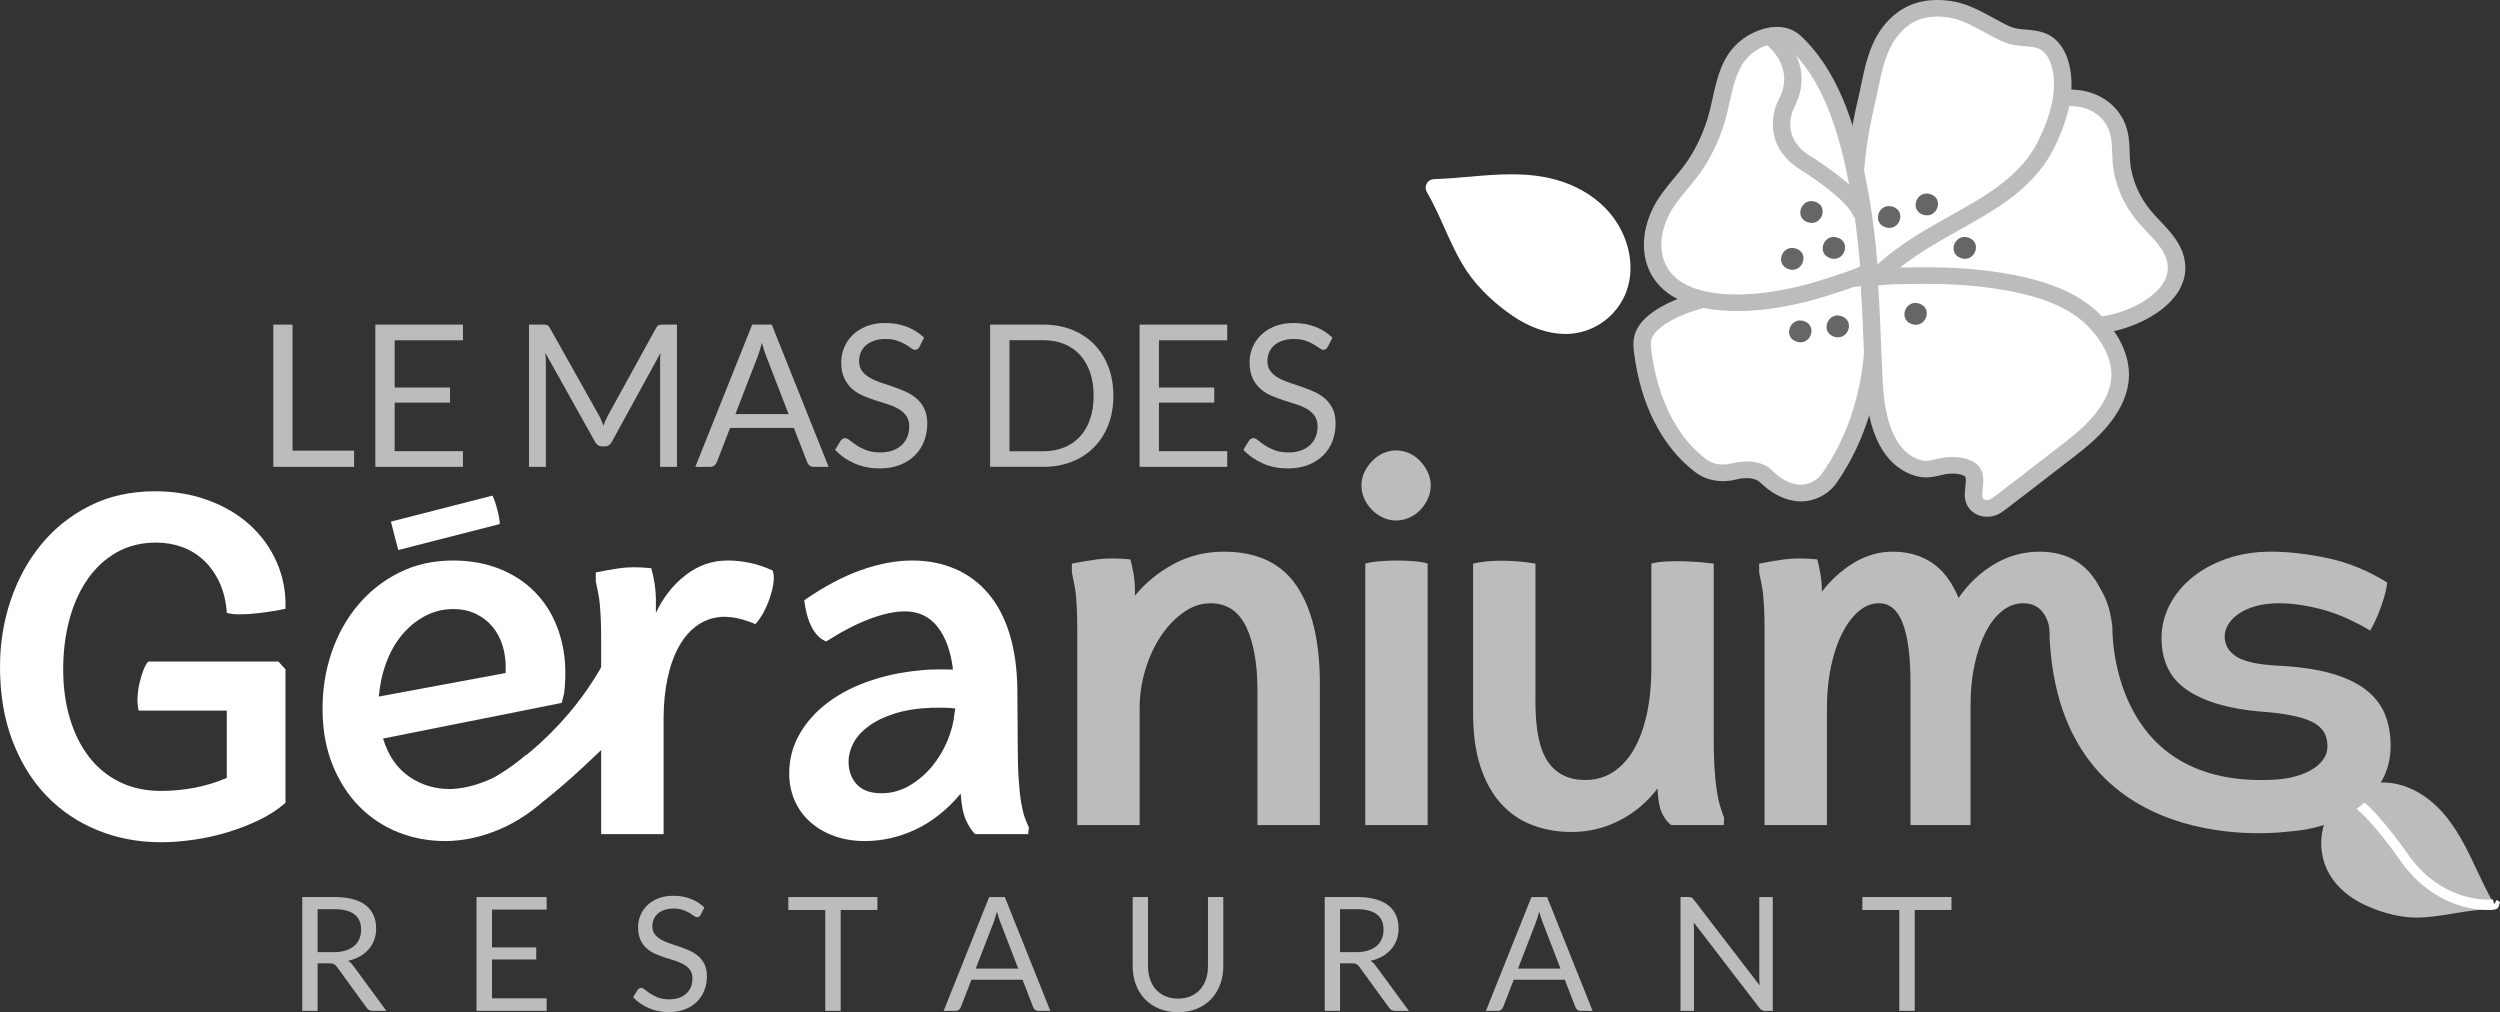 <?xml version="1.0" encoding="utf-8"?>
<!-- Generator: Adobe Illustrator 15.0.0, SVG Export Plug-In . SVG Version: 6.00 Build 0)  -->
<!DOCTYPE svg PUBLIC "-//W3C//DTD SVG 1.1//EN" "http://www.w3.org/Graphics/SVG/1.1/DTD/svg11.dtd">
<svg version="1.1" id="Calque_1" xmlns="http://www.w3.org/2000/svg" xmlns:xlink="http://www.w3.org/1999/xlink" x="0px" y="0px"
	 width="314.785px" height="127.449px" viewBox="0 0 314.785 127.449" enable-background="new 0 0 314.785 127.449"
	 xml:space="preserve">
<rect x="0" y="0" width="314.785" height="127.449" fill="#333333" stroke="none"/>
<g>
	<path fill="#BCBCBC" d="M293.008,104.461c-0.422,1.771-0.189,3.721,0.779,5.344c0.992,1.661,2.545,2.837,4.207,3.608
		c2.137,0.989,4.537,1.629,6.855,1.521c2.695-0.124,5.332-0.874,8.025-1c0.262-0.013,0.408-0.318,0.273-0.565
		c-2.076-3.814-3.471-8.19-6.531-11.242c-1.359-1.354-3.008-2.376-4.797-2.801c-2.295-0.545-4.848-0.038-6.713,1.59
		C294.045,101.844,293.334,103.101,293.008,104.461"/>
	<path fill="#BCBCBC" d="M301.933,98.747c1.798,0.427,3.541,1.443,5.044,2.94c2.238,2.229,3.613,5.146,4.943,7.963
		c0.533,1.137,1.09,2.313,1.689,3.414c0.16,0.298,0.168,0.654,0.021,0.957c-0.146,0.301-0.422,0.489-0.734,0.504
		c-1.316,0.062-2.654,0.28-3.947,0.493c-1.328,0.218-2.701,0.445-4.08,0.508c-2.199,0.104-4.65-0.442-7.082-1.567
		c-1.957-0.907-3.494-2.23-4.445-3.828c-1.018-1.701-1.328-3.824-0.852-5.82c0.367-1.538,1.158-2.874,2.285-3.859
		c1.547-1.351,3.586-2.026,5.66-1.918C300.936,98.559,301.436,98.631,301.933,98.747 M304.828,114.344
		c1.322-0.061,2.666-0.282,3.965-0.495c1.215-0.201,2.467-0.406,3.727-0.487c-0.549-1.037-1.059-2.114-1.551-3.161
		c-1.287-2.727-2.617-5.546-4.711-7.634c-1.365-1.357-2.939-2.277-4.555-2.66c-2.25-0.55-4.592,0.014-6.264,1.473
		c-0.943,0.824-1.604,1.941-1.912,3.231c-0.398,1.671-0.141,3.446,0.709,4.868c0.836,1.402,2.207,2.573,3.967,3.39
		c1.898,0.878,3.799,1.38,5.561,1.472C304.125,114.358,304.48,114.36,304.828,114.344"/>
	<path fill="#FFFFFF" d="M295.402,99.568l-0.322,1.255c1.512,0.465,4.141,3.24,7.211,7.62c2.463,3.506,6.076,5.73,9.93,6.079
		c2.209,0.206,2.313-0.127,2.414-0.446l0.15-0.479l-0.403-0.286l-0.329,0.542l-0.178-0.614c-0.111,0.022-0.695,0.063-1.564-0.018
		c-3.502-0.339-6.795-2.35-9.041-5.554C300.949,104.36,297.701,100.271,295.402,99.568"/>
	<path fill="#FFFFFF" d="M57.064,70.577c2.232,0,4.269,0.388,6.114,1.165c1.843,0.775,3.396,1.885,4.658,3.323
		c1.262,1.44,2.181,3.188,2.765,5.241c0.582,2.053,0.728,4.375,0.437,6.961l-0.312,1.239l-22.494,4.486
		c0.647,2.136,1.748,3.736,3.3,4.804c1.553,1.068,3.316,1.586,5.289,1.553c1.487-0.064,3.032-0.437,4.634-1.115
		c1.602-0.678,3.177-1.73,4.73-3.154c0.614,0.291,1.141,0.696,1.579,1.214c0.435,0.517,0.783,1.034,1.043,1.554
		c0.257,0.516,0.516,1.179,0.775,1.988c-2.168,2.102-4.408,3.638-6.72,4.608c-2.313,0.97-4.585,1.456-6.817,1.456
		c-2.071,0-4.028-0.364-5.871-1.092c-1.845-0.729-3.47-1.794-4.877-3.202c-1.406-1.408-2.531-3.131-3.371-5.168
		c-0.842-2.037-1.28-4.335-1.311-6.889c-0.033-2.589,0.339-5.03,1.115-7.326c0.777-2.298,1.894-4.313,3.349-6.042
		c1.456-1.73,3.194-3.096,5.216-4.1C52.316,71.078,54.572,70.577,57.064,70.577 M63.662,84.744c0.064-1.164-0.041-2.238-0.314-3.226
		c-0.276-0.986-0.706-1.835-1.288-2.546c-0.582-0.711-1.293-1.271-2.132-1.674c-0.843-0.406-1.797-0.608-2.864-0.608
		c-1.261,0-2.444,0.291-3.543,0.874c-1.1,0.582-2.061,1.369-2.886,2.354c-0.825,0.986-1.489,2.15-1.991,3.493
		s-0.816,2.773-0.945,4.294L63.662,84.744z"/>
	<path fill="#FFFFFF" d="M97.287,71.839c0.162,0.453,0.193,0.995,0.098,1.626c-0.098,0.63-0.26,1.269-0.487,1.916
		c-0.226,0.646-0.501,1.261-0.824,1.844c-0.324,0.582-0.647,1.035-0.971,1.358c-1.422-0.614-2.75-0.922-3.978-0.922
		c-1.196,0.032-2.265,0.365-3.203,0.996c-0.938,0.631-1.731,1.513-2.377,2.645c-0.648,1.132-1.139,2.482-1.48,4.051
		c-0.34,1.57-0.508,3.276-0.508,5.118v14.558h-7.862V80.523c0-1.034-0.016-1.898-0.048-2.595c-0.032-0.696-0.073-1.31-0.122-1.844
		c-0.048-0.535-0.121-1.019-0.217-1.456c-0.097-0.436-0.195-0.914-0.292-1.432v-1.115c0.906-0.195,1.909-0.372,3.008-0.535
		c1.099-0.16,2.427-0.16,3.98,0c0.16,0.552,0.298,1.182,0.412,1.893c0.113,0.712,0.17,1.44,0.17,2.184v1.552
		c0.906-1.941,2.149-3.525,3.736-4.754c1.584-1.229,3.348-1.845,5.288-1.845c0.906,0,1.835,0.097,2.79,0.292
		C95.353,71.063,96.317,71.387,97.287,71.839"/>
	<path fill="#FFFFFF" d="M128.145,93.479c0,1.909,0.04,3.463,0.121,4.658c0.082,1.197,0.187,2.176,0.316,2.936
		c0.129,0.761,0.274,1.365,0.436,1.819c0.163,0.454,0.341,0.891,0.535,1.311l-0.098,0.825h-6.647
		c-0.355-0.291-0.728-0.832-1.117-1.626c-0.386-0.792-0.63-1.947-0.726-3.47c-1.715,2.038-3.608,3.542-5.678,4.513
		c-2.069,0.971-4.205,1.456-6.404,1.456c-1.391,0-2.668-0.213-3.833-0.631c-1.164-0.421-2.177-1.011-3.034-1.771
		c-0.856-0.76-1.511-1.666-1.963-2.718c-0.455-1.051-0.68-2.19-0.68-3.42c0-1.747,0.428-3.381,1.285-4.901s2.064-2.862,3.615-4.027
		c1.553-1.165,3.413-2.103,5.579-2.813c2.167-0.711,4.579-1.149,7.23-1.311c1.002-0.031,1.974-0.031,2.912,0
		c-0.26-2.246-0.897-4.028-1.916-5.348c-1.02-1.32-2.402-1.98-4.148-1.98c-1.262,0-2.735,0.317-4.416,0.948
		c-1.682,0.63-3.51,1.576-5.483,2.837c-0.744-0.291-1.351-0.89-1.82-1.796c-0.469-0.905-0.784-2.033-0.947-3.386
		c2.492-1.732,4.877-3.001,7.158-3.803c2.281-0.803,4.424-1.205,6.428-1.205c1.974,0,3.769,0.349,5.388,1.044
		c1.615,0.695,3.006,1.722,4.172,3.081c1.164,1.358,2.062,3.049,2.692,5.068c0.632,2.023,0.962,4.36,0.995,7.013L128.145,93.479z
		 M120.285,89.209c-0.453-0.064-0.922-0.097-1.408-0.097h-1.454c-1.845,0.064-3.429,0.308-4.755,0.727
		c-1.327,0.422-2.426,0.955-3.299,1.603c-0.875,0.646-1.514,1.358-1.918,2.135s-0.605,1.553-0.605,2.329
		c0,1.164,0.347,2.118,1.043,2.862c0.695,0.745,1.722,1.116,3.081,1.116c1.261,0,2.432-0.315,3.516-0.947
		c1.084-0.63,2.03-1.431,2.84-2.4c0.808-0.972,1.463-2.055,1.965-3.251c0.5-1.197,0.8-2.361,0.897-3.494L120.285,89.209z"/>
	<path fill="#BCBCBC" d="M154.092,69.464c4.193,0,7.258,1.447,9.193,4.339c1.934,2.893,2.902,6.973,2.902,12.241v17.842h-7.854
		V87.015c0-3.425-0.477-6.124-1.426-8.097c-0.951-1.972-2.457-2.958-4.518-2.958c-1.16,0-2.28,0.379-3.359,1.14
		c-1.079,0.76-2.029,1.753-2.852,2.98c-0.82,1.229-1.473,2.634-1.955,4.218c-0.485,1.583-0.725,3.2-0.725,4.849v14.738h-7.854
		V79.402c0-1.033-0.017-1.897-0.05-2.593c-0.031-0.695-0.072-1.309-0.121-1.843c-0.049-0.533-0.12-1.017-0.217-1.454
		c-0.098-0.436-0.194-0.913-0.291-1.43v-1.115c0.939-0.194,1.994-0.372,3.166-0.534c1.17-0.16,2.567-0.16,4.194,0
		c0.163,0.551,0.302,1.181,0.414,1.891c0.116,0.711,0.172,1.438,0.172,2.182v0.484c1.324-1.615,2.944-2.94,4.864-3.975
		C149.695,69.982,151.801,69.464,154.092,69.464"/>
	<path fill="#BCBCBC" d="M175.785,65.537c-0.582,0-1.131-0.121-1.648-0.363c-0.518-0.243-0.977-0.566-1.381-0.97
		c-0.404-0.404-0.727-0.873-0.969-1.406c-0.244-0.534-0.363-1.091-0.363-1.673c0-0.582,0.119-1.131,0.363-1.648
		c0.242-0.517,0.564-0.985,0.969-1.406c0.404-0.419,0.863-0.751,1.381-0.994c0.518-0.242,1.066-0.363,1.648-0.363
		s1.141,0.121,1.674,0.363c0.533,0.243,0.994,0.575,1.381,0.994c0.389,0.421,0.703,0.889,0.945,1.406
		c0.244,0.517,0.365,1.066,0.365,1.648c0,0.582-0.121,1.139-0.365,1.673c-0.242,0.533-0.557,1.002-0.945,1.406
		c-0.387,0.404-0.848,0.727-1.381,0.97C176.926,65.417,176.367,65.537,175.785,65.537 M171.908,70.967
		c0.42-0.129,1-0.226,1.746-0.291c0.742-0.064,1.51-0.097,2.301-0.097c0.793,0,1.535,0.033,2.23,0.097
		c0.695,0.065,1.221,0.162,1.576,0.291v32.917h-7.854V70.967z"/>
	<path fill="#BCBCBC" d="M215.879,96.687c0.064,1.05,0.152,1.964,0.268,2.739c0.113,0.774,0.25,1.438,0.412,1.988
		c0.16,0.55,0.338,1.065,0.533,1.551l-0.049,0.921H210.4c-0.258-0.227-0.484-0.47-0.678-0.728c-0.195-0.258-0.365-0.558-0.51-0.896
		c-0.146-0.34-0.26-0.751-0.34-1.236c-0.08-0.484-0.137-1.067-0.168-1.745c-1.295,1.713-2.887,3.053-4.775,4.023
		c-1.893,0.97-3.904,1.455-6.037,1.455c-1.744,0-3.377-0.283-4.896-0.849c-1.52-0.564-2.836-1.454-3.951-2.667
		c-1.115-1.212-1.988-2.763-2.617-4.653c-0.633-1.892-0.945-4.161-0.945-6.813v-18.81c0.516-0.129,1.123-0.226,1.818-0.291
		c0.693-0.064,1.404-0.089,2.133-0.073c0.727,0.017,1.43,0.057,2.107,0.121c0.68,0.066,1.277,0.145,1.795,0.243v17.453
		c0,3.521,0.533,6.036,1.6,7.538s2.619,2.255,4.652,2.255c1.359,0,2.555-0.348,3.59-1.043c1.033-0.694,1.898-1.655,2.594-2.885
		c0.693-1.228,1.227-2.705,1.6-4.436c0.371-1.728,0.557-3.627,0.557-5.697V70.968c0.42-0.129,1.035-0.218,1.844-0.267
		c0.807-0.049,1.623-0.056,2.447-0.024c0.824,0.032,1.576,0.081,2.256,0.145c0.678,0.065,1.113,0.115,1.307,0.146v22.01
		C215.781,94.399,215.814,95.636,215.879,96.687"/>
	<path fill="#FFFFFF" d="M62.449,97.761c0,0,8.101-4.458,13.488-14.167v10.609c0,0-4.228,4.151-7.222,6.439
		C65.72,102.932,62.449,97.761,62.449,97.761"/>
	<path fill="#BCBCBC" d="M300.262,89.85c-0.5-1.179-1.313-2.196-2.441-3.054c-1.129-0.855-2.596-1.535-4.402-2.036
		s-4.014-0.815-6.627-0.945c-2.482-0.129-4.217-0.509-5.199-1.14c-0.984-0.63-1.476-1.478-1.476-2.545
		c0-0.484,0.146-0.977,0.437-1.479c0.291-0.5,0.727-0.953,1.309-1.358c0.582-0.404,1.301-0.726,2.158-0.969
		c0.855-0.244,1.85-0.365,2.98-0.365c1.616,0,3.402,0.26,5.359,0.777c1.955,0.516,3.982,1.405,6.082,2.667
		c0.098-0.161,0.252-0.452,0.461-0.872c0.211-0.421,0.428-0.914,0.656-1.481c0.224-0.564,0.436-1.171,0.629-1.817
		c0.193-0.647,0.322-1.277,0.389-1.892c-2.393-1.485-4.873-2.504-7.443-3.054c-2.568-0.548-4.969-0.824-7.199-0.824
		c-2.035,0-3.902,0.3-5.6,0.897c-1.697,0.598-3.15,1.398-4.363,2.4c-1.211,1.002-2.148,2.157-2.813,3.466
		c-0.661,1.31-0.991,2.676-0.991,4.098c0,2.908,1.066,5.09,3.199,6.545c2.133,1.454,5.17,2.359,9.115,2.714
		c2.939,0.195,5.105,0.607,6.496,1.237c1.389,0.631,2.084,1.672,2.084,3.127c0,0.646-0.194,1.229-0.58,1.745
		c-0.391,0.518-0.922,0.963-1.602,1.333c-0.681,0.372-1.486,0.663-2.424,0.873c-0.521,0.117-1.07,0.193-1.632,0.244
		c-21.47,1.469-20.843-19.262-20.843-19.262c-0.357-2.673-0.838-3.612-1.838-5.343c-1.569-2.717-4.018-4.074-7.346-4.074
		c-2.037,0-3.934,0.527-5.695,1.576c-1.764,1.051-3.258,2.465-4.485,4.243c-0.839-2.004-1.95-3.475-3.337-4.412
		c-1.387-0.938-3.047-1.407-4.98-1.407c-1.709,0-3.338,0.469-4.885,1.407c-1.548,0.937-2.885,2.15-4.012,3.635
		c0-0.743-0.059-1.469-0.172-2.18c-0.114-0.711-0.252-1.342-0.414-1.893c-1.596-0.16-2.977-0.16-4.146,0
		c-1.172,0.164-2.227,0.34-3.166,0.534v1.115c0.096,0.518,0.193,0.995,0.291,1.43c0.096,0.438,0.168,0.921,0.217,1.455
		c0.049,0.533,0.09,1.148,0.121,1.842c0.031,0.696,0.049,1.561,0.049,2.595v24.482h7.854V89.147c0-1.874,0.17-3.611,0.506-5.212
		c0.34-1.6,0.805-2.989,1.4-4.169s1.287-2.108,2.076-2.787c0.787-0.68,1.646-1.02,2.582-1.02c1.352,0,2.348,0.849,2.99,2.546
		c0.645,1.698,0.967,4.21,0.967,7.539v17.842h7.563V88.711c0-1.809,0.17-3.491,0.508-5.042c0.342-1.551,0.801-2.901,1.383-4.049
		c0.582-1.146,1.275-2.042,2.084-2.69c0.809-0.645,1.682-0.97,2.619-0.97c1.357,0,2.512,0.573,3.143,2.366
		c0.146,0.419,0.191,0.759,0.234,1.643l-0.037,0.005c1.217,28.853,29.986,24.738,29.986,24.738c1.521-0.094,2.959-0.343,4.314-0.754
		c1.756-0.533,3.268-1.276,4.539-2.229c1.268-0.952,2.271-2.093,3.012-3.418c0.738-1.325,1.107-2.795,1.107-4.411
		C301.012,92.38,300.762,91.031,300.262,89.85"/>
	<path fill="#FFFFFF" d="M202.623,38.962c-1.404,1.519-3.416,2.455-5.615,2.422c-2.25-0.034-4.414-0.953-6.266-2.23
		c-2.379-1.642-4.602-3.775-6.059-6.274c-1.693-2.904-2.752-6.127-4.443-9.032c-0.164-0.281,0.028-0.621,0.354-0.63
		c5.031-0.131,10.137-1.32,15.104,0.043c2.201,0.605,4.285,1.717,5.893,3.338c2.063,2.078,3.295,5.067,2.998,8.01
		C204.418,36.289,203.699,37.796,202.623,38.962"/>
	<path fill="#FFFFFF" d="M203.275,27.571c1.498,2.112,2.225,4.663,1.978,7.106c-0.179,1.78-0.921,3.421-2.14,4.739
		c-1.58,1.71-3.811,2.672-6.115,2.635c-2.162-0.03-4.455-0.842-6.635-2.346c-2.707-1.872-4.875-4.113-6.256-6.486
		c-0.869-1.486-1.574-3.065-2.26-4.59c-0.668-1.487-1.357-3.026-2.186-4.445c-0.195-0.335-0.201-0.739-0.012-1.075
		c0.188-0.339,0.533-0.547,0.926-0.557c1.451-0.038,2.945-0.169,4.389-0.296c3.578-0.311,7.279-0.635,10.908,0.362
		c2.436,0.669,4.578,1.884,6.191,3.512C202.51,26.581,202.916,27.063,203.275,27.571 M185.982,33.661
		c1.27,1.793,3.025,3.484,5.139,4.944c1.961,1.353,4,2.083,5.896,2.111c1.926,0.03,3.789-0.775,5.113-2.207
		c1.023-1.104,1.643-2.477,1.793-3.967c0.266-2.639-0.771-5.439-2.809-7.469c-1.451-1.463-3.387-2.558-5.596-3.167
		c-3.396-0.932-6.977-0.62-10.439-0.318c-1.328,0.117-2.697,0.236-4.055,0.287c0.77,1.372,1.416,2.811,2.041,4.208
		c0.672,1.492,1.363,3.038,2.193,4.462C185.479,32.921,185.721,33.292,185.982,33.661"/>
	<path fill="#FFFFFF" d="M235.498,35.229c-0.514-0.213,2.277-4.231,2.545-4.649c2.066-3.207,4.5-6.418,7.418-9.438
		c3.66-3.788,9.697-8.856,15.211-8.828c2.885,0.015,4.822,1.448,5.73,3.307c0.918,1.878,0.469,3.852,0.846,5.826
		c0.383,2.015,1.266,3.95,2.582,5.579c0.877,1.086,1.932,2.035,2.799,3.128c4.732,5.973-3.316,10.427-8.727,10.839
		c-6.088,0.465-12.363-0.618-18.188-2.222C242.133,37.785,238.746,36.575,235.498,35.229"/>
	<path fill="#BCBCBC" d="M240.645,38.301c-1.824-0.625-3.676-1.328-5.584-2.119l-0.466-0.189l-0.202-0.525
		c-0.211-0.64-0.029-1.361,2.523-5.157l0.188-0.278c2.322-3.611,4.791-6.747,7.545-9.599c3.316-3.438,9.811-9.199,16.023-9.165
		c3.029,0.023,5.543,1.481,6.729,3.918c0.668,1.364,0.711,2.713,0.756,4.015c0.023,0.684,0.043,1.375,0.172,2.064
		c0.359,1.877,1.18,3.648,2.373,5.126c0.41,0.504,0.859,0.978,1.305,1.452c0.52,0.545,1.035,1.095,1.504,1.683
		c2.176,2.746,1.811,5.069,1.121,6.535c-1.641,3.475-6.703,5.672-10.637,5.972c-5.467,0.415-11.545-0.322-18.58-2.261
		C243.83,39.339,242.246,38.849,240.645,38.301 M236.783,34.618c3.178,1.278,6.207,2.311,9.234,3.151
		c6.773,1.864,12.594,2.578,17.791,2.182c3.279-0.251,7.58-2.14,8.811-4.751c0.65-1.384,0.359-2.87-0.869-4.421
		c-0.426-0.54-0.904-1.041-1.379-1.546c-0.484-0.512-0.969-1.029-1.412-1.574c-1.41-1.744-2.375-3.828-2.795-6.034
		c-0.152-0.792-0.182-1.582-0.207-2.37c-0.041-1.14-0.078-2.219-0.553-3.199c-0.832-1.702-2.56-2.691-4.734-2.699
		c-5.566-0.03-11.922,5.93-14.395,8.492c-2.658,2.751-5.043,5.785-7.291,9.278l-0.209,0.314
		C237.627,33.149,237.063,34.095,236.783,34.618"/>
	<path fill="#FFFFFF" d="M235.266,34.965c0.262-0.011,3.008,13.813-4.9,25.213c-0.922,1.329-2.602,2.119-4.262,1.859
		c-1.09-0.17-2.365-0.727-3.713-2.036c0,0-1.09-1.369-4.152-0.62c-1.434,0.351-2.955,0.122-4.115-0.76
		c-4.525-3.443-6.635-9.077-7.287-14.378c-0.061-0.496-0.107-0.999-0.02-1.49c0.154-0.855,0.711-1.606,1.395-2.18
		c1.885-1.579,4.531-2.432,6.916-3.077c3.092-0.836,6.284-1.338,9.475-1.714C228.141,35.365,231.702,35.119,235.266,34.965"/>
	<path fill="#BCBCBC" d="M215,60.265c-0.563-0.193-1.09-0.468-1.561-0.829c-4.158-3.164-6.891-8.516-7.697-15.077
		c-0.068-0.561-0.125-1.157-0.008-1.788c0.18-1.013,0.785-1.975,1.746-2.781c2.029-1.701,4.725-2.589,7.338-3.302
		c2.727-0.734,5.789-1.289,9.641-1.742c3.24-0.382,6.758-0.651,10.752-0.825h0.002l0.674-0.024l0.355,0.576
		c0.746,1.238,2.744,15.185-4.959,26.284c-1.197,1.725-3.299,2.634-5.355,2.312c-1.516-0.237-2.967-1.028-4.322-2.341
		c-0.098-0.098-0.863-0.876-3.086-0.337C217.305,60.69,216.086,60.636,215,60.265 M234.408,36.05
		c-3.563,0.171-6.732,0.424-9.666,0.768c-3.74,0.443-6.699,0.978-9.309,1.682c-2.365,0.642-4.789,1.432-6.488,2.857
		c-0.576,0.483-0.947,1.045-1.043,1.575c-0.066,0.363-0.025,0.771,0.027,1.196c0.428,3.477,1.891,9.881,6.881,13.681
		c0.84,0.638,1.984,0.844,3.15,0.558c3.66-0.9,5.148,0.805,5.309,1.007c0.924,0.888,1.965,1.473,3.006,1.631
		c1.184,0.188,2.457-0.376,3.17-1.406C236.18,49.893,234.883,38.824,234.408,36.05"/>
	<path fill="#FFFFFF" d="M236.229,7.55c0.182-0.584,0.393-1.158,0.648-1.713c0.867-1.874,2.34-3.582,4.346-4.333
		c1.32-0.495,2.793-0.546,4.201-0.35c1.941,0.272,3.617,1.259,5.297,2.159c1.016,0.544,2.027,1.161,3.189,1.343
		c1.164,0.184,2.414,0.073,3.482,0.627c0.998,0.517,1.605,1.531,1.932,2.562c1.078,3.41-0.141,7.215-1.666,10.314
		c-1.787,3.632-5.055,6.149-8.576,8.221c-4.002,2.354-8.25,4.396-11.705,7.477c-0.564,0.505-1.092,1.062-1.457,1.719
		c0.068-0.12-0.85-1.672-0.92-1.848c-0.75-1.904-1.137-3.934-1.338-5.95c-0.297-3.007-0.154-6.044,0.238-9.033
		c0.264-2.004,0.645-3.993,1.111-5.963C235.422,11.065,235.695,9.262,236.229,7.55"/>
	<path fill="#BCBCBC" d="M234.857,35.792c-0.08-0.223-0.369-0.729-0.574-1.102c-0.162-0.294-0.289-0.532-0.313-0.601
		c-0.708-1.793-1.167-3.825-1.403-6.22c-0.285-2.847-0.205-5.878,0.24-9.26c0.254-1.928,0.633-3.964,1.131-6.058
		c0.143-0.597,0.27-1.208,0.393-1.815c0.242-1.169,0.486-2.346,0.842-3.489c0.195-0.626,0.424-1.241,0.695-1.833
		c1.094-2.363,2.85-4.097,4.947-4.882c1.387-0.521,2.992-0.661,4.766-0.413c1.965,0.274,3.617,1.164,5.215,2.035l0.836,0.451
		c0.838,0.455,1.629,0.891,2.453,1.017c0.334,0.054,0.67,0.078,1.008,0.107c0.881,0.072,1.867,0.154,2.828,0.639
		c1.432,0.741,2.127,2.14,2.459,3.18c0.965,3.055,0.385,6.776-1.723,11.058c-2.072,4.207-5.895,6.84-8.99,8.661
		c-0.941,0.554-1.895,1.089-2.85,1.628c-3.01,1.69-6.121,3.441-8.682,5.723c-0.586,0.522-0.979,0.981-1.236,1.439
		c-0.004,0.008-0.004,0.011-0.008,0.015l-0.977-0.495L234.857,35.792z M237.283,7.848c-0.334,1.077-0.564,2.194-0.793,3.298
		c-0.127,0.628-0.258,1.255-0.404,1.871c-0.482,2.031-0.85,4.002-1.094,5.863c-0.424,3.229-0.502,6.109-0.234,8.804
		c0.219,2.205,0.637,4.064,1.271,5.681l0.107,0.187c0.15-0.152,0.311-0.305,0.484-0.457c2.738-2.442,5.955-4.251,9.064-5.998
		c0.943-0.531,1.887-1.062,2.814-1.606c4.217-2.481,6.734-4.881,8.158-7.777c1.873-3.803,2.416-7.026,1.609-9.572
		c-0.17-0.543-0.582-1.52-1.398-1.942c-0.535-0.27-1.219-0.331-1.947-0.39c-0.4-0.032-0.799-0.065-1.188-0.125
		c-1.225-0.193-2.27-0.768-3.197-1.271l-0.824-0.447c-1.486-0.803-2.885-1.563-4.447-1.781c-1.383-0.192-2.609-0.096-3.633,0.289
		c-2.1,0.785-3.25,2.708-3.746,3.786C237.648,6.773,237.451,7.308,237.283,7.848"/>
	<path fill="#FFFFFF" d="M235.42,35.032c1.953-0.323,4.037-0.305,6.014-0.329c3.945-0.046,7.934,0.172,11.811,0.92
		c3.957,0.763,8.037,2.095,10.758,5.062c1.539,1.678,2.768,3.73,2.941,5.983c0.203,2.648-1.266,5.117-3.068,7.028
		c-1.729,1.832-3.914,3.353-5.914,4.92c-2.031,1.591-4.082,3.157-6.135,4.721c-0.246,0.187-0.494,0.376-0.779,0.503
		c-1.08,0.483-2.334-0.014-2.523-1.159c-0.201-1.206,0.725-3.009-0.723-3.695c-0.873-0.413-1.842-0.469-2.791-0.344
		c-0.912,0.121-1.787,0.481-2.719,0.42c-1.186-0.077-2.354-0.743-3.176-1.525c-0.857-0.814-1.463-1.839-1.908-2.908
		c-1.094-2.64-1.213-5.499-1.328-8.295c-0.082-2.023-0.164-4.046-0.246-6.068C235.619,39.945,235.303,35.051,235.42,35.032"/>
	<path fill="#BCBCBC" d="M249.215,64.905c-0.123-0.043-0.242-0.092-0.355-0.152c-0.766-0.384-1.285-1.082-1.424-1.913
		c-0.09-0.524-0.027-1.053,0.031-1.562c0.119-1.042,0.066-1.254-0.154-1.36c-0.57-0.273-1.285-0.353-2.148-0.242
		c-0.289,0.04-0.58,0.109-0.871,0.175c-0.613,0.14-1.309,0.305-2.076,0.25c-1.326-0.085-2.74-0.756-3.879-1.825
		c-0.885-0.84-1.592-1.909-2.154-3.271c-1.166-2.808-1.287-5.772-1.402-8.637l-0.277-6.552c-0.336-5.629-0.336-5.629,0.713-5.812
		l0.008-0.001c1.809-0.3,3.674-0.32,5.479-0.339l0.711-0.008c4.555-0.048,8.494,0.256,12.043,0.942
		c3.352,0.649,8.178,1.91,11.375,5.404c1.957,2.139,3.037,4.358,3.211,6.596c0.248,3.246-1.682,6.03-3.346,7.795
		c-1.402,1.487-3.072,2.76-4.688,3.992l-1.346,1.038c-1.922,1.508-3.865,2.987-5.811,4.474l-0.338,0.257
		c-0.287,0.218-0.604,0.457-1.006,0.635C250.781,65.115,249.945,65.154,249.215,64.905 M247.771,57.84
		c0.178,0.061,0.348,0.131,0.514,0.21c1.678,0.795,1.484,2.466,1.371,3.462c-0.043,0.375-0.088,0.763-0.047,1.011
		c0.031,0.18,0.121,0.31,0.273,0.383c0.193,0.101,0.449,0.094,0.689-0.015c0.168-0.072,0.355-0.216,0.553-0.365l0.346-0.263
		c1.936-1.477,3.871-2.95,5.787-4.456l1.367-1.052c1.545-1.178,3.145-2.398,4.428-3.756c1.381-1.468,2.986-3.743,2.791-6.261
		c-0.135-1.775-1.035-3.581-2.672-5.372c-2.1-2.291-5.324-3.797-10.143-4.722c-3.396-0.652-7.182-0.947-11.576-0.896l-0.717,0.007
		c-1.406,0.016-2.855,0.027-4.23,0.181c0.023,0.648,0.078,1.789,0.195,3.774l0.277,6.588c0.113,2.689,0.227,5.474,1.254,7.953
		c0.449,1.085,0.992,1.916,1.658,2.547c0.754,0.716,1.672,1.169,2.469,1.221c0.426,0.029,0.898-0.082,1.402-0.2
		c0.363-0.084,0.725-0.164,1.092-0.211C245.934,57.466,246.912,57.546,247.771,57.84"/>
	<path fill="#FFFFFF" d="M235.354,33.953c0.043,0.557-3.986,1.752-4.396,1.893c-3.154,1.076-6.453,1.879-9.799,2.167
		c-4.195,0.362-10.252-0.005-12.365-4.135c-1.107-2.16-0.805-4.772,0.207-6.964c1.014-2.191,2.736-3.752,4.127-5.687
		c1.279-1.778,2.268-3.878,2.918-5.942c0.844-2.679,1.016-6.056,2.83-8.35c0.977-1.235,2.428-2.122,4.033-2.423
		c0.816-0.153,1.701-0.099,2.428,0.292c0.422,0.228,0.771,0.558,1.102,0.896c4.584,4.681,6.398,11.655,7.563,17.755
		C234.662,26.927,235.084,30.437,235.354,33.953"/>
	<path fill="#BCBCBC" d="M212.723,38.292c-2.055-0.704-3.878-1.925-4.922-3.963c-1.143-2.237-1.074-5.093,0.191-7.84
		c0.721-1.563,1.762-2.81,2.766-4.016c0.498-0.597,0.998-1.197,1.461-1.839c1.154-1.603,2.113-3.557,2.771-5.653
		c0.248-0.79,0.436-1.646,0.629-2.51c0.476-2.159,0.969-4.389,2.375-6.165c1.139-1.442,2.851-2.472,4.693-2.82
		c1.168-0.216,2.299-0.076,3.189,0.411c0.572,0.304,1.004,0.725,1.367,1.096c4.764,4.862,6.635,11.969,7.836,18.284
		c0.631,3.295,1.08,6.762,1.373,10.605c0.078,1.04-0.871,1.599-4.84,2.857l-0.275,0.091c-3.535,1.204-6.924,1.95-10.074,2.223
		C218.957,39.251,215.609,39.279,212.723,38.292 M224.533,5.598c-0.396-0.135-0.885-0.16-1.41-0.062
		c-1.316,0.248-2.543,0.988-3.365,2.028c-1.113,1.412-1.555,3.409-1.986,5.345c-0.203,0.927-0.406,1.836-0.674,2.681
		c-0.719,2.296-1.779,4.45-3.059,6.229c-0.49,0.681-1.02,1.319-1.551,1.956c-0.961,1.153-1.867,2.241-2.479,3.561
		c-1.008,2.184-1.09,4.4-0.227,6.086c1.924,3.773,7.889,3.843,11.27,3.55c2.967-0.255,6.172-0.964,9.527-2.107l0.324-0.105
		c2.037-0.646,2.926-1.018,3.316-1.214c-0.289-3.577-0.717-6.824-1.305-9.91c-1.148-6.011-2.908-12.76-7.279-17.227
		c-0.25-0.254-0.543-0.536-0.838-0.698C224.715,5.669,224.625,5.63,224.533,5.598"/>
	<path fill="#BCBCBC" d="M233.41,27.322c-0.473-1.644-4.381-4.531-6.732-5.968c-4.584-2.899-3.666-7.254-2.543-9.156
		c1.928-4.166-2.074-6.861-2.117-6.885l0.916-1.886c0.389,0.133,2.271,1.439,3.283,3.67c0.869,1.917,0.832,4.005-0.111,6.039
		c-0.273,0.478-2.15,3.995,1.77,6.475c0.682,0.415,6.806,4.217,7.66,7.165L233.41,27.322z"/>
	<path fill="#666666" d="M230.428,32.502c1.752,0.6,2.723-1.978,0.969-2.578C229.645,29.324,228.672,31.901,230.428,32.502"/>
	<path fill="#666666" d="M225.189,33.881c1.75,0.6,2.723-1.978,0.969-2.578C224.406,30.703,223.436,33.28,225.189,33.881"/>
	<path fill="#666666" d="M246.906,32.502c1.752,0.6,2.725-1.978,0.969-2.578C246.123,29.324,245.152,31.901,246.906,32.502"/>
	<path fill="#666666" d="M230.916,42.39c1.75,0.599,2.723-1.978,0.969-2.579C230.133,39.212,229.162,41.789,230.916,42.39"/>
	<path fill="#666666" d="M226.195,43.017c1.75,0.599,2.723-1.978,0.969-2.579C225.412,39.838,224.439,42.416,226.195,43.017"/>
	<path fill="#666666" d="M227.605,27.986c1.752,0.6,2.723-1.978,0.969-2.578C226.822,24.809,225.852,27.386,227.605,27.986"/>
	<path fill="#666666" d="M240.717,40.809c1.752,0.6,2.723-1.978,0.969-2.578C239.934,37.63,238.963,40.208,240.717,40.809"/>
	<path fill="#666666" d="M237.385,28.611c1.75,0.6,2.723-1.978,0.969-2.578C236.602,25.434,235.631,28.01,237.385,28.611"/>
	<path fill="#666666" d="M242.129,27.031c1.75,0.599,2.723-1.978,0.969-2.579C241.346,23.854,240.373,26.43,242.129,27.031"/>
	<polygon fill="#BCBCBC" points="36.837,56.745 44.586,56.745 44.586,58.782 34.414,58.782 34.414,40.873 36.837,40.873 	"/>
	<polygon fill="#BCBCBC" points="58.295,40.873 58.295,42.848 49.697,42.848 49.697,48.796 56.658,48.796 56.658,50.696 
		49.697,50.696 49.697,56.808 58.295,56.808 58.295,58.782 47.26,58.782 47.26,40.873 	"/>
	<path fill="#BCBCBC" d="M75.723,52.939c0.087,0.221,0.173,0.444,0.256,0.669c0.083-0.233,0.171-0.457,0.263-0.669
		c0.091-0.212,0.195-0.427,0.312-0.644l6.062-11.01c0.107-0.191,0.22-0.308,0.337-0.35c0.117-0.041,0.283-0.062,0.5-0.062h1.787
		v17.909h-2.124v-13.16c0-0.175,0.003-0.363,0.012-0.562c0.008-0.201,0.02-0.405,0.037-0.613l-6.136,11.198
		c-0.208,0.375-0.5,0.562-0.875,0.562h-0.35c-0.374,0-0.666-0.187-0.874-0.562L68.656,44.41c0.025,0.216,0.044,0.429,0.056,0.637
		c0.012,0.208,0.019,0.4,0.019,0.575v13.16h-2.125V40.873h1.787c0.217,0,0.383,0.021,0.5,0.062c0.117,0.042,0.229,0.159,0.337,0.35
		l6.187,11.023C75.534,52.508,75.636,52.718,75.723,52.939"/>
	<path fill="#BCBCBC" d="M104.335,58.782h-1.874c-0.217,0-0.392-0.054-0.525-0.163c-0.133-0.108-0.233-0.245-0.3-0.412l-1.675-4.324
		h-8.036l-1.675,4.324c-0.058,0.15-0.158,0.283-0.299,0.4c-0.142,0.117-0.317,0.175-0.525,0.175h-1.875l7.161-17.909h2.462
		L104.335,58.782z M92.601,52.133h6.687l-2.812-7.286c-0.184-0.45-0.363-1.012-0.538-1.687c-0.092,0.342-0.181,0.656-0.269,0.944
		c-0.087,0.287-0.172,0.539-0.256,0.756L92.601,52.133z"/>
	<path fill="#BCBCBC" d="M115.771,43.672c-0.075,0.125-0.154,0.219-0.237,0.281c-0.084,0.063-0.192,0.094-0.325,0.094
		c-0.142,0-0.307-0.071-0.494-0.213c-0.187-0.141-0.425-0.297-0.712-0.468c-0.288-0.171-0.633-0.327-1.038-0.469
		c-0.404-0.142-0.893-0.212-1.468-0.212c-0.542,0-1.021,0.072-1.437,0.218c-0.417,0.146-0.765,0.344-1.044,0.594
		c-0.279,0.25-0.489,0.544-0.631,0.881c-0.142,0.337-0.213,0.702-0.213,1.093c0,0.5,0.123,0.915,0.37,1.244
		c0.245,0.329,0.57,0.61,0.974,0.844c0.404,0.233,0.862,0.435,1.375,0.606c0.512,0.171,1.037,0.348,1.574,0.531
		c0.538,0.183,1.063,0.39,1.575,0.619c0.513,0.229,0.971,0.518,1.375,0.868c0.404,0.35,0.729,0.779,0.975,1.287
		c0.245,0.509,0.368,1.134,0.368,1.875c0,0.783-0.133,1.518-0.4,2.206c-0.266,0.687-0.656,1.285-1.168,1.793
		c-0.512,0.509-1.142,0.909-1.887,1.2c-0.746,0.292-1.594,0.438-2.543,0.438c-1.158,0-2.215-0.211-3.169-0.632
		c-0.954-0.42-1.768-0.989-2.443-1.706l0.7-1.149c0.067-0.092,0.148-0.169,0.244-0.232c0.096-0.062,0.201-0.093,0.319-0.093
		c0.174,0,0.374,0.093,0.599,0.281c0.225,0.187,0.507,0.393,0.844,0.618c0.337,0.226,0.746,0.432,1.225,0.619
		c0.479,0.188,1.064,0.281,1.755,0.281c0.576,0,1.088-0.079,1.538-0.237c0.45-0.159,0.831-0.381,1.143-0.669
		c0.313-0.287,0.552-0.631,0.719-1.031c0.166-0.4,0.25-0.845,0.25-1.337c0-0.542-0.123-0.985-0.369-1.331
		c-0.246-0.346-0.569-0.635-0.969-0.869c-0.399-0.233-0.855-0.431-1.368-0.594c-0.512-0.162-1.037-0.329-1.574-0.499
		c-0.538-0.171-1.063-0.369-1.575-0.594c-0.513-0.225-0.969-0.516-1.369-0.875c-0.4-0.358-0.722-0.806-0.968-1.343
		c-0.246-0.538-0.369-1.202-0.369-1.994c0-0.632,0.123-1.245,0.369-1.837c0.246-0.591,0.602-1.116,1.068-1.574
		c0.467-0.458,1.044-0.825,1.731-1.1s1.477-0.413,2.368-0.413c1,0,1.913,0.159,2.737,0.475c0.825,0.317,1.546,0.775,2.162,1.375
		L115.771,43.672z"/>
	<path fill="#BCBCBC" d="M140.191,49.833c0,1.341-0.213,2.562-0.637,3.662c-0.425,1.1-1.025,2.041-1.8,2.824
		c-0.775,0.784-1.704,1.389-2.787,1.819c-1.083,0.429-2.283,0.643-3.599,0.643h-6.699V40.873h6.699c1.316,0,2.516,0.215,3.599,0.644
		c1.083,0.429,2.012,1.037,2.787,1.824c0.775,0.788,1.375,1.731,1.8,2.831C139.978,47.271,140.191,48.493,140.191,49.833
		 M137.704,49.833c0-1.1-0.15-2.083-0.45-2.949c-0.3-0.867-0.725-1.6-1.275-2.2c-0.549-0.6-1.216-1.058-1.999-1.375
		c-0.783-0.316-1.654-0.475-2.612-0.475h-4.262v13.985h4.262c0.958,0,1.829-0.158,2.612-0.475c0.783-0.316,1.45-0.773,1.999-1.368
		c0.55-0.596,0.975-1.327,1.275-2.194C137.554,51.917,137.704,50.934,137.704,49.833"/>
	<polygon fill="#BCBCBC" points="154.525,40.873 154.525,42.848 145.927,42.848 145.927,48.796 152.889,48.796 152.889,50.696 
		145.927,50.696 145.927,56.808 154.525,56.808 154.525,58.782 143.49,58.782 143.49,40.873 	"/>
	<path fill="#BCBCBC" d="M167.186,43.672c-0.076,0.125-0.154,0.219-0.238,0.281c-0.082,0.063-0.191,0.094-0.324,0.094
		c-0.143,0-0.307-0.071-0.494-0.213c-0.188-0.141-0.424-0.297-0.714-0.468c-0.286-0.171-0.632-0.327-1.036-0.469
		s-0.893-0.212-1.469-0.212c-0.541,0-1.02,0.072-1.436,0.218c-0.418,0.146-0.766,0.344-1.045,0.594s-0.488,0.544-0.631,0.881
		c-0.141,0.337-0.213,0.702-0.213,1.093c0,0.5,0.123,0.915,0.369,1.244s0.57,0.61,0.975,0.844c0.404,0.233,0.863,0.435,1.375,0.606
		c0.512,0.171,1.037,0.348,1.574,0.531c0.536,0.183,1.063,0.39,1.576,0.619c0.512,0.229,0.969,0.518,1.373,0.868
		c0.404,0.35,0.73,0.779,0.977,1.287c0.244,0.509,0.367,1.134,0.367,1.875c0,0.783-0.133,1.518-0.398,2.206
		c-0.268,0.687-0.656,1.285-1.17,1.793c-0.512,0.509-1.141,0.909-1.887,1.2c-0.746,0.292-1.594,0.438-2.543,0.438
		c-1.158,0-2.215-0.211-3.168-0.632c-0.955-0.42-1.77-0.989-2.443-1.706l0.699-1.149c0.066-0.092,0.148-0.169,0.244-0.232
		c0.096-0.062,0.2-0.093,0.318-0.093c0.175,0,0.375,0.093,0.6,0.281c0.225,0.187,0.506,0.393,0.844,0.618
		c0.338,0.226,0.746,0.432,1.225,0.619c0.48,0.188,1.064,0.281,1.756,0.281c0.576,0,1.088-0.079,1.537-0.237
		c0.451-0.159,0.832-0.381,1.145-0.669c0.313-0.287,0.551-0.631,0.719-1.031c0.166-0.4,0.25-0.845,0.25-1.337
		c0-0.542-0.123-0.985-0.369-1.331c-0.246-0.346-0.568-0.635-0.969-0.869c-0.4-0.233-0.855-0.431-1.369-0.594
		c-0.512-0.162-1.037-0.329-1.574-0.499c-0.537-0.171-1.063-0.369-1.574-0.594c-0.512-0.225-0.969-0.516-1.369-0.875
		c-0.398-0.358-0.723-0.806-0.969-1.343c-0.246-0.538-0.367-1.202-0.367-1.994c0-0.632,0.121-1.245,0.367-1.837
		c0.246-0.591,0.604-1.116,1.068-1.574c0.467-0.458,1.045-0.825,1.732-1.1s1.477-0.413,2.367-0.413c0.999,0,1.912,0.159,2.738,0.475
		c0.824,0.317,1.545,0.775,2.162,1.375L167.186,43.672z"/>
	<path fill="#FFFFFF" d="M62.005,62.406c0.101,0.179,0.205,0.434,0.317,0.767c0.112,0.332,0.213,0.678,0.306,1.039
		c0.093,0.361,0.167,0.703,0.224,1.027c0.054,0.322,0.079,0.571,0.07,0.747l-12.781,3.273l-0.917-3.58L62.005,62.406z"/>
	<path fill="#FFFFFF" d="M19.66,68.318c-1.875,0-3.535,0.414-4.986,1.24c-1.451,0.827-2.678,1.966-3.674,3.418
		c-1,1.451-1.756,3.143-2.272,5.079c-0.512,1.934-0.771,4.01-0.771,6.225c0,2.247,0.281,4.307,0.843,6.179
		c0.561,1.873,1.364,3.488,2.409,4.847c1.046,1.356,2.334,2.409,3.863,3.159c1.529,0.75,3.26,1.123,5.194,1.123
		c1.406,0,2.81-0.133,4.215-0.397c1.405-0.267,2.761-0.679,4.074-1.241v-8.473H17.459c-0.123-0.498-0.172-1.062-0.141-1.686
		c0.031-0.623,0.118-1.231,0.258-1.826c0.142-0.592,0.306-1.13,0.492-1.613c0.188-0.484,0.389-0.835,0.61-1.054h16.381l0.89,0.982
		v16.806c-0.967,0.843-2.082,1.567-3.346,2.177c-1.264,0.608-2.598,1.124-4.004,1.545c-1.402,0.422-2.824,0.732-4.259,0.936
		c-1.436,0.203-2.792,0.305-4.074,0.305c-2.837,0-5.491-0.5-7.956-1.499c-2.465-0.997-4.609-2.44-6.437-4.328
		c-1.823-1.889-3.26-4.206-4.305-6.952C0.52,90.523,0,87.417,0,83.953c0-2.902,0.443-5.68,1.334-8.332
		c0.889-2.653,2.168-5.002,3.838-7.046c1.668-2.043,3.713-3.674,6.132-4.892c2.418-1.217,5.157-1.825,8.214-1.825
		c2.404,0,4.626,0.375,6.671,1.123c2.045,0.749,3.801,1.787,5.268,3.113c1.465,1.327,2.598,2.895,3.392,4.705
		c0.796,1.81,1.163,3.761,1.1,5.851c-0.436,0.094-0.982,0.196-1.638,0.305c-0.655,0.109-1.341,0.202-2.059,0.28
		c-0.719,0.078-1.412,0.118-2.084,0.118c-0.67,0-1.209-0.063-1.613-0.188c-0.094-1.435-0.401-2.707-0.914-3.815
		c-0.514-1.107-1.171-2.037-1.967-2.785c-0.797-0.749-1.708-1.311-2.737-1.685C21.906,68.505,20.813,68.318,19.66,68.318"/>
	<path fill="#BCBCBC" d="M39.99,121.299v5.98h-1.93v-14.33h4.051c0.906,0,1.69,0.092,2.35,0.275c0.66,0.184,1.205,0.448,1.634,0.795
		c0.43,0.347,0.749,0.766,0.956,1.255c0.207,0.49,0.31,1.038,0.31,1.645c0,0.507-0.08,0.98-0.24,1.42
		c-0.16,0.44-0.393,0.835-0.695,1.186c-0.304,0.35-0.674,0.648-1.111,0.895c-0.436,0.247-0.931,0.434-1.485,0.561
		c0.24,0.14,0.453,0.343,0.64,0.609l4.18,5.69h-1.72c-0.353,0-0.613-0.137-0.78-0.41l-3.72-5.12c-0.113-0.16-0.237-0.274-0.37-0.345
		c-0.133-0.07-0.334-0.105-0.599-0.105H39.99z M39.99,119.89h2.03c0.568,0,1.066-0.068,1.495-0.205c0.43-0.137,0.79-0.33,1.08-0.58
		c0.291-0.25,0.508-0.549,0.655-0.896c0.146-0.347,0.22-0.729,0.22-1.149c0-0.854-0.281-1.497-0.845-1.931
		c-0.563-0.433-1.401-0.649-2.514-0.649H39.99V119.89z"/>
	<polygon fill="#BCBCBC" points="68.83,112.949 68.83,114.529 61.951,114.529 61.951,119.289 67.52,119.289 67.52,120.81 
		61.951,120.81 61.951,125.699 68.83,125.699 68.83,127.279 60.001,127.279 60.001,112.949 	"/>
	<path fill="#BCBCBC" d="M88.221,115.189c-0.061,0.1-0.123,0.175-0.189,0.225c-0.068,0.05-0.155,0.075-0.261,0.075
		c-0.113,0-0.245-0.057-0.396-0.17c-0.149-0.113-0.34-0.238-0.569-0.375c-0.23-0.137-0.507-0.262-0.83-0.375
		c-0.323-0.113-0.715-0.17-1.175-0.17c-0.434,0-0.816,0.059-1.15,0.175c-0.333,0.117-0.612,0.275-0.835,0.475
		c-0.224,0.2-0.392,0.436-0.505,0.705c-0.113,0.271-0.17,0.563-0.17,0.875c0,0.4,0.098,0.732,0.295,0.995
		c0.197,0.264,0.457,0.488,0.78,0.675c0.323,0.188,0.691,0.349,1.1,0.485c0.41,0.137,0.83,0.278,1.26,0.425
		c0.43,0.147,0.85,0.313,1.26,0.495c0.41,0.184,0.777,0.415,1.1,0.695c0.323,0.28,0.584,0.623,0.78,1.03
		c0.196,0.406,0.295,0.906,0.295,1.5c0,0.626-0.106,1.215-0.32,1.765c-0.214,0.55-0.525,1.028-0.935,1.435
		c-0.41,0.407-0.914,0.728-1.51,0.96c-0.597,0.233-1.275,0.351-2.035,0.351c-0.927,0-1.771-0.168-2.535-0.505
		c-0.764-0.337-1.415-0.792-1.955-1.365l0.561-0.92c0.052-0.073,0.117-0.135,0.194-0.186c0.077-0.05,0.161-0.074,0.255-0.074
		c0.14,0,0.301,0.074,0.48,0.225c0.18,0.15,0.405,0.315,0.675,0.495c0.271,0.18,0.597,0.345,0.98,0.495
		c0.383,0.149,0.851,0.225,1.405,0.225c0.46,0,0.87-0.063,1.229-0.189c0.362-0.127,0.666-0.306,0.916-0.535
		c0.25-0.23,0.442-0.505,0.575-0.825s0.2-0.677,0.2-1.07c0-0.433-0.099-0.788-0.295-1.064c-0.196-0.276-0.455-0.509-0.775-0.695
		c-0.32-0.187-0.685-0.345-1.095-0.475c-0.41-0.13-0.83-0.264-1.26-0.4c-0.43-0.137-0.85-0.295-1.26-0.475
		c-0.41-0.181-0.775-0.414-1.096-0.7c-0.319-0.287-0.578-0.646-0.774-1.075c-0.196-0.43-0.295-0.962-0.295-1.595
		c0-0.507,0.099-0.997,0.295-1.47c0.196-0.474,0.481-0.894,0.855-1.261c0.373-0.366,0.835-0.66,1.384-0.88
		c0.551-0.22,1.182-0.33,1.896-0.33c0.8,0,1.53,0.127,2.19,0.38c0.66,0.254,1.237,0.62,1.73,1.101L88.221,115.189z"/>
	<polygon fill="#BCBCBC" points="110.48,112.949 110.48,114.579 105.851,114.579 105.851,127.279 103.911,127.279 103.911,114.579 
		99.259,114.579 99.259,112.949 	"/>
	<path fill="#BCBCBC" d="M132.25,127.279h-1.5c-0.174,0-0.313-0.043-0.42-0.13c-0.107-0.087-0.187-0.196-0.241-0.33l-1.339-3.46
		h-6.43l-1.34,3.46c-0.047,0.12-0.127,0.227-0.24,0.32c-0.113,0.093-0.254,0.14-0.42,0.14h-1.5l5.73-14.33h1.969L132.25,127.279z
		 M122.86,121.959h5.351l-2.25-5.83c-0.148-0.359-0.291-0.81-0.431-1.35c-0.073,0.273-0.146,0.525-0.215,0.755
		c-0.07,0.23-0.139,0.432-0.205,0.605L122.86,121.959z"/>
	<path fill="#BCBCBC" d="M148.33,125.739c0.594,0,1.123-0.1,1.59-0.3s0.861-0.48,1.186-0.84c0.322-0.36,0.569-0.79,0.74-1.29
		c0.17-0.5,0.254-1.049,0.254-1.65v-8.71h1.93v8.71c0,0.827-0.131,1.594-0.395,2.3c-0.264,0.707-0.64,1.318-1.13,1.835
		c-0.489,0.517-1.089,0.922-1.795,1.217c-0.706,0.292-1.5,0.438-2.38,0.438s-1.674-0.146-2.38-0.438
		c-0.707-0.295-1.308-0.7-1.8-1.217c-0.494-0.517-0.872-1.128-1.134-1.835c-0.264-0.706-0.396-1.473-0.396-2.3v-8.71h1.93v8.7
		c0,0.6,0.085,1.149,0.255,1.649s0.417,0.931,0.74,1.29c0.323,0.36,0.721,0.643,1.189,0.846
		C147.205,125.638,147.736,125.739,148.33,125.739"/>
	<path fill="#BCBCBC" d="M168.73,121.299v5.98h-1.93v-14.33h4.049c0.906,0,1.689,0.092,2.35,0.275s1.205,0.448,1.636,0.795
		s0.75,0.766,0.954,1.255c0.207,0.49,0.311,1.038,0.311,1.645c0,0.507-0.08,0.98-0.24,1.42c-0.16,0.44-0.391,0.835-0.695,1.186
		c-0.303,0.35-0.672,0.648-1.109,0.895c-0.438,0.247-0.932,0.434-1.484,0.561c0.24,0.14,0.453,0.343,0.64,0.609l4.181,5.69h-1.721
		c-0.354,0-0.613-0.137-0.779-0.41l-3.721-5.12c-0.113-0.16-0.236-0.274-0.369-0.345c-0.135-0.07-0.334-0.105-0.602-0.105H168.73z
		 M168.73,119.89h2.029c0.566,0,1.064-0.068,1.494-0.205c0.432-0.137,0.791-0.33,1.081-0.58s0.509-0.549,0.655-0.896
		s0.22-0.729,0.22-1.149c0-0.854-0.282-1.497-0.845-1.931c-0.564-0.433-1.402-0.649-2.516-0.649h-2.119V119.89z"/>
	<path fill="#BCBCBC" d="M200.531,127.279h-1.5c-0.174,0-0.314-0.043-0.42-0.13c-0.107-0.087-0.188-0.196-0.241-0.33l-1.339-3.46
		H190.6l-1.34,3.46c-0.047,0.12-0.127,0.227-0.24,0.32c-0.113,0.093-0.252,0.14-0.42,0.14h-1.5l5.73-14.33h1.971L200.531,127.279z
		 M191.141,121.959h5.35l-2.25-5.83c-0.146-0.359-0.289-0.81-0.43-1.35c-0.074,0.273-0.145,0.525-0.215,0.755
		c-0.07,0.23-0.139,0.432-0.205,0.605L191.141,121.959z"/>
	<path fill="#BCBCBC" d="M212.984,113.015c0.084,0.043,0.18,0.132,0.285,0.265l8.301,10.8c-0.02-0.173-0.033-0.342-0.041-0.505
		c-0.006-0.163-0.01-0.321-0.01-0.475v-10.15h1.701v14.33h-0.98c-0.154,0-0.281-0.026-0.385-0.08
		c-0.104-0.053-0.205-0.144-0.305-0.27l-8.291-10.79c0.014,0.166,0.023,0.33,0.029,0.489c0.008,0.16,0.012,0.307,0.012,0.44v10.21
		H211.6v-14.33h1C212.773,112.949,212.902,112.971,212.984,113.015"/>
	<polygon fill="#BCBCBC" points="245.721,112.949 245.721,114.579 241.09,114.579 241.09,127.279 239.15,127.279 239.15,114.579 
		234.5,114.579 234.5,112.949 	"/>
</g>
</svg>
